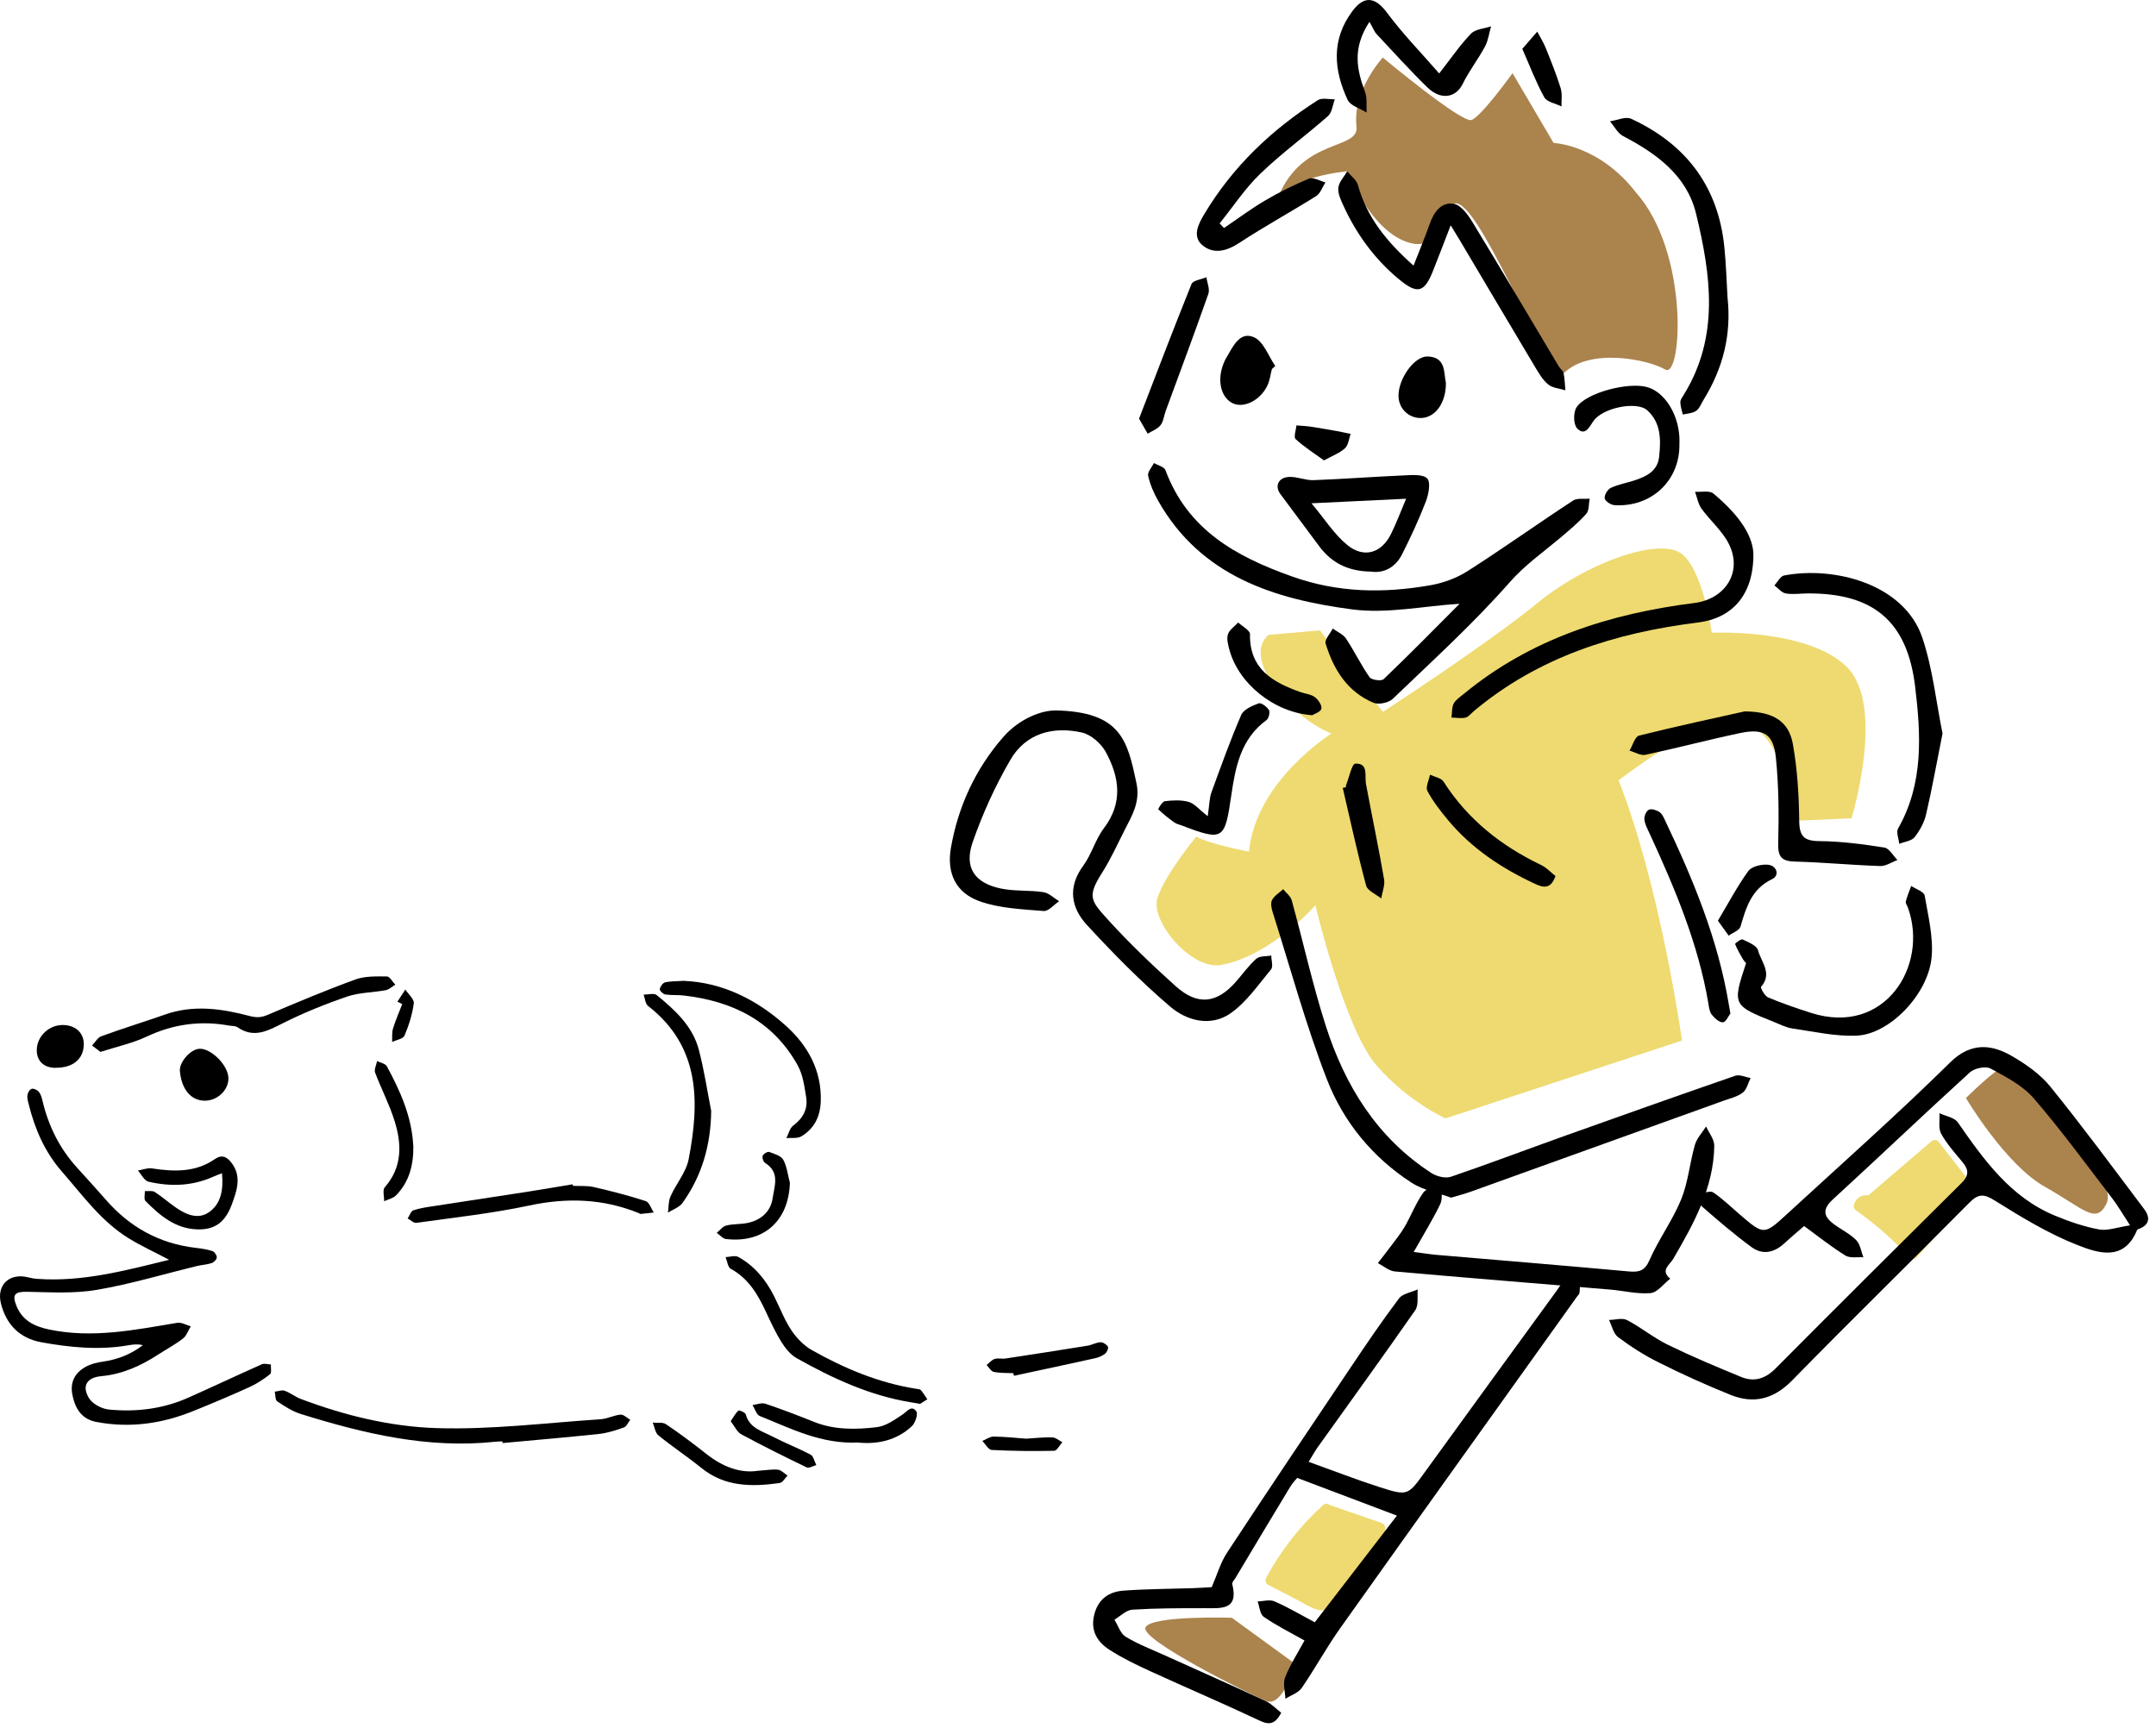<svg width="232" height="186" viewBox="0 0 232 186" fill="none" xmlns="http://www.w3.org/2000/svg">
<path d="M149.077 164.434C149.067 164.184 148.927 163.994 148.697 163.914C146.827 163.264 144.957 162.624 143.087 161.974C142.897 161.814 142.617 161.754 142.377 161.974C139.907 164.214 137.827 166.865 136.247 169.805C136.117 170.045 136.157 170.404 136.427 170.544C137.507 171.104 138.587 171.664 139.667 172.224C140.507 172.664 141.517 173.395 142.507 173.305C143.407 173.225 144.157 172.414 144.777 171.834C145.487 171.154 146.147 170.405 146.727 169.615C147.327 168.805 147.847 167.944 148.287 167.034C148.517 166.564 148.777 166.034 148.727 165.534C148.977 165.244 149.107 164.884 149.077 164.454V164.434Z" fill="#EEDA70"/>
<path d="M211.217 126.235C210.337 125.105 209.467 123.975 208.587 122.845C208.407 122.605 208.027 122.665 207.827 122.835C205.567 124.775 203.307 126.715 201.037 128.655C200.987 128.645 200.947 128.625 200.887 128.625C200.217 128.605 199.657 129.015 199.497 129.665C199.437 129.905 199.527 130.135 199.737 130.275C201.827 131.755 203.747 133.445 205.477 135.335C205.657 135.535 206.047 135.565 206.237 135.345C207.197 134.275 208.147 133.195 209.107 132.125C210.017 131.095 211.007 130.095 211.857 129.015C212.687 127.955 211.907 127.125 211.227 126.245L211.217 126.235Z" fill="#EEDA70"/>
<path d="M132.537 174.105C132.537 174.105 123.787 173.835 123.257 175.165C122.727 176.495 134.337 182.265 136.197 183.055C138.057 183.855 139.377 179.075 139.377 179.075L132.537 174.095V174.105Z" fill="#AB834D"/>
<path d="M215.787 114.725C214.727 114.995 211.547 118.175 211.547 118.175C211.547 118.175 215.787 125.335 220.027 127.715C224.267 130.105 225.507 131.805 226.657 129.575C227.807 127.335 222.417 120.825 220.297 118.975C218.957 117.805 215.787 114.735 215.787 114.735V114.725Z" fill="#AB834D"/>
<path d="M145.967 13.625C146.257 16.185 140.227 14.775 137.567 21.136C137.567 21.136 139.357 19.015 144.957 18.435C144.957 18.435 147.377 24.575 151.267 25.995C155.157 27.405 153.957 23.005 156.437 21.935C158.907 20.875 165.787 39.125 168.257 40.185C171.087 37.355 177.427 38.715 179.197 39.775C180.967 40.835 181.847 27.225 176.017 20.685C172.037 15.555 167.177 15.386 167.177 15.386L162.757 7.875C162.757 7.875 159.397 12.555 158.337 12.915C157.277 13.265 148.797 6.195 148.797 6.195C148.797 6.195 145.527 9.725 145.967 13.616V13.625Z" fill="#AB834D"/>
<path d="M136.517 68.325C133.597 70.715 138.637 77.075 143.277 78.945C143.277 78.945 135.137 84.015 134.397 91.655C134.397 91.655 130.157 90.855 128.727 90.035C128.727 90.035 125.277 94.225 124.537 96.695C123.797 99.165 128.207 104.455 131.437 103.845C136.807 102.835 141.547 97.435 141.547 97.435C141.547 97.435 144.687 110.745 148.147 114.695C151.597 118.635 155.547 120.365 155.547 120.365L180.997 111.985C180.997 111.985 178.667 95.365 174.167 83.975C174.167 83.975 182.297 77.745 185.967 77.485C189.637 77.225 192.097 81.665 192.097 85.355C192.097 89.045 191.437 88.415 191.437 88.415L199.237 88.065C199.237 88.065 202.937 75.985 198.747 71.795C194.557 67.605 184.197 68.095 184.197 68.095C184.197 68.095 183.207 60.945 180.747 59.465C178.277 57.985 170.887 60.455 165.457 64.885C160.037 69.325 148.807 76.615 148.807 76.615L142.037 67.845L136.517 68.325Z" fill="#EEDA70"/>
<path d="M194.137 131.945C193.477 132.525 192.727 133.145 192.017 133.805C190.927 134.815 189.677 135.094 188.487 134.224C186.607 132.844 184.837 131.324 183.077 129.784C182.817 129.564 182.927 128.914 182.867 128.474C183.367 128.414 184.027 128.115 184.347 128.325C185.357 129.005 186.247 129.875 187.177 130.675C189.787 132.925 189.807 132.945 192.277 130.675C198.167 125.255 204.167 119.944 209.857 114.334C212.107 112.114 214.357 112.414 216.477 113.644C217.997 114.524 219.547 115.604 220.637 116.954C224.117 121.254 227.397 125.704 230.727 130.124C231.317 130.904 231.407 131.735 230.267 132.215C230.157 132.265 229.987 132.304 229.957 132.394C228.557 135.814 225.737 134.854 223.547 133.994C220.437 132.774 217.517 130.995 214.667 129.215C213.477 128.465 212.887 128.455 211.907 129.445C205.587 135.835 199.157 142.104 192.877 148.534C190.887 150.574 188.737 151.135 186.207 150.115C183.597 149.065 181.017 147.895 178.497 146.635C176.957 145.875 175.497 144.935 174.117 143.905C173.607 143.525 173.457 142.685 173.137 142.055C173.787 142.055 174.557 141.804 175.067 142.064C176.587 142.854 177.947 143.985 179.487 144.735C182.077 145.995 184.727 147.114 187.397 148.204C188.777 148.764 189.977 148.374 191.067 147.274C197.707 140.594 204.377 133.955 211.067 127.325C211.847 126.555 211.887 125.935 211.217 125.115C210.397 124.125 209.507 123.144 208.887 122.024C208.557 121.434 208.747 120.555 208.697 119.805C209.377 120.125 210.307 120.264 210.677 120.794C213.497 124.854 216.357 128.864 221.137 130.834C222.657 131.464 224.247 132.014 225.867 132.314C226.787 132.484 227.827 132.084 229.207 131.874C228.387 130.614 227.877 129.735 227.257 128.925C224.487 125.315 221.807 121.635 218.837 118.195C217.637 116.815 215.837 115.884 214.187 114.994C213.657 114.714 212.457 114.964 211.967 115.414C207.007 119.934 202.157 124.564 197.207 129.104C196.037 130.184 196.257 130.954 197.357 131.764C198.147 132.344 199.077 132.784 199.747 133.474C200.177 133.914 200.267 134.694 200.517 135.314C199.867 135.264 199.077 135.434 198.577 135.124C197.077 134.194 195.687 133.084 194.117 131.934L194.137 131.945Z" fill="black"/>
<path d="M140.378 176.555C138.728 175.625 137.288 174.915 135.988 174.005C135.578 173.725 135.538 172.924 135.328 172.354C135.938 172.334 136.638 172.115 137.148 172.345C138.598 172.975 139.968 173.785 141.478 174.595C144.448 170.745 147.308 167.025 150.318 163.115C146.588 161.705 143.258 160.445 139.588 159.055C139.548 159.115 139.128 159.534 138.828 160.024C136.848 163.284 134.898 166.564 132.938 169.834C132.808 170.044 132.558 170.295 132.598 170.475C133.318 173.335 131.378 173.075 129.608 173.075C127.028 173.075 124.438 173.075 121.858 173.235C121.188 173.275 120.558 173.934 119.918 174.314C120.318 174.944 120.568 175.815 121.138 176.155C122.498 176.975 124.008 177.545 125.458 178.205C129.038 179.825 132.638 181.415 136.198 183.075C136.828 183.365 137.328 183.914 137.868 184.334C137.238 185.524 136.628 185.695 135.538 185.175C131.648 183.335 127.698 181.655 123.788 179.865C122.288 179.175 120.778 178.455 119.388 177.555C118.078 176.715 117.318 175.504 117.748 173.774C118.178 172.064 119.348 171.295 120.928 171.185C123.378 171.005 125.838 171.005 128.298 170.925C129.078 170.895 129.858 170.844 130.388 170.814C130.998 169.404 131.348 168.144 132.038 167.104C136.428 160.424 140.888 153.785 145.348 147.155C147.028 144.655 148.718 142.155 150.538 139.745C150.938 139.215 151.868 139.084 152.558 138.774C152.488 139.524 152.668 140.455 152.298 140.995C148.858 145.945 145.308 150.825 141.808 155.735C141.528 156.125 141.288 156.555 140.818 157.325C143.468 158.275 145.948 159.245 148.478 160.055C151.518 161.025 151.508 160.954 153.408 158.314C158.098 151.834 162.808 145.365 167.518 138.895C167.808 138.495 168.078 137.985 168.478 137.805C168.918 137.615 169.498 137.755 170.018 137.755C170.008 138.215 170.018 138.675 169.968 139.125C169.948 139.285 169.778 139.434 169.668 139.584C161.188 151.454 152.688 163.305 144.238 175.195C142.758 177.275 141.528 179.545 140.078 181.655C139.708 182.195 138.918 182.445 138.318 182.825C138.288 182.055 138.028 181.184 138.288 180.524C138.818 179.174 139.628 177.924 140.358 176.584L140.378 176.555Z" fill="black"/>
<path d="M156.987 64.985C153.167 65.225 149.247 66.075 145.507 65.585C137.127 64.485 129.227 62.005 124.637 53.915C124.157 53.075 123.757 52.145 123.547 51.205C123.457 50.815 123.947 50.295 124.167 49.835C124.597 50.085 125.277 50.235 125.407 50.595C127.787 56.985 132.917 59.865 138.987 62.025C143.957 63.805 148.847 63.865 153.867 62.995C155.287 62.755 156.757 62.215 157.967 61.435C161.787 58.995 165.477 56.355 169.267 53.875C169.717 53.575 170.457 53.725 171.057 53.665C170.947 54.215 171.017 54.935 170.697 55.295C169.837 56.255 168.837 57.085 167.857 57.915C166.007 59.465 164.077 60.815 162.417 62.705C158.527 67.125 154.137 71.115 149.877 75.205C149.437 75.635 148.347 75.865 147.797 75.635C144.987 74.455 143.497 72.055 142.647 69.265C142.517 68.845 143.137 68.185 143.417 67.645C143.907 68.005 144.537 68.265 144.847 68.735C145.747 70.085 146.447 71.565 147.377 72.885C147.587 73.185 148.647 73.325 148.887 73.095C151.637 70.465 154.307 67.745 156.997 65.045C157.057 64.985 156.997 64.825 156.997 64.985H156.987Z" fill="black"/>
<path d="M113.507 76.455C120.647 76.585 121.317 79.695 122.287 84.265C122.717 86.285 121.837 87.735 121.027 89.315C120.247 90.855 119.537 92.435 118.617 93.885C116.957 96.505 117.357 96.915 119.247 99.005C121.517 101.505 123.977 103.855 126.487 106.115C128.857 108.245 130.917 108.015 132.987 105.665C133.717 104.835 134.367 103.905 135.187 103.185C135.547 102.865 136.247 102.945 136.797 102.835C136.797 103.345 137.027 104.025 136.777 104.325C135.407 105.975 134.137 107.845 132.427 109.045C130.287 110.545 127.707 109.875 125.897 108.315C122.727 105.605 119.787 102.615 116.957 99.545C115.247 97.685 114.867 95.475 116.567 93.165C117.467 91.945 117.867 90.345 118.787 89.135C120.877 86.375 120.457 83.605 118.967 80.895C118.467 79.995 117.387 79.055 116.417 78.835C113.287 78.135 110.367 78.925 108.707 81.805C107.087 84.595 105.727 87.585 104.667 90.635C103.717 93.355 104.867 95.035 107.697 95.625C109.187 95.935 110.767 95.785 112.277 96.015C112.877 96.105 113.407 96.655 113.967 96.995C113.407 97.365 112.827 98.085 112.307 98.045C110.007 97.855 107.607 97.765 105.467 97.015C102.847 96.105 101.847 93.965 102.327 91.235C103.107 86.785 104.957 82.775 107.927 79.355C109.727 77.285 112.137 76.455 113.517 76.465L113.507 76.455Z" fill="black"/>
<path d="M156.147 128.895C154.787 128.395 153.157 128.105 151.877 127.275C147.687 124.555 144.547 120.725 142.777 116.145C140.497 110.255 138.837 104.135 136.927 98.105C136.807 97.715 136.707 97.165 136.887 96.845C137.147 96.385 137.667 96.075 138.077 95.695C138.387 96.085 138.867 96.435 138.997 96.885C140.237 101.385 141.237 105.955 142.657 110.385C144.727 116.855 148.187 122.465 154.047 126.255C154.607 126.615 155.537 126.845 156.127 126.645C160.257 125.235 164.347 123.685 168.457 122.215C174.537 120.045 180.627 117.885 186.727 115.775C187.197 115.615 187.817 115.925 188.377 116.015C188.107 116.555 187.967 117.255 187.537 117.585C186.987 118.025 186.207 118.195 185.517 118.445C176.437 121.715 167.347 124.985 158.257 128.255C157.627 128.485 156.967 128.645 156.147 128.895Z" fill="black"/>
<path d="M152.118 134.735C153.198 134.875 153.848 134.985 154.508 135.045C161.428 135.635 168.358 136.205 175.278 136.835C176.388 136.935 176.998 136.775 177.508 135.595C178.488 133.355 179.988 131.335 180.908 129.075C181.658 127.235 181.828 125.155 182.378 123.225C182.588 122.505 183.168 121.895 183.588 121.235C183.898 121.925 184.478 122.625 184.468 123.315C184.398 127.855 182.257 131.685 180.057 135.475C179.687 136.115 178.618 136.715 179.728 137.615C179.028 138.155 178.358 139.095 177.618 139.165C176.188 139.295 174.708 138.905 173.238 138.785C165.518 138.135 157.798 137.525 150.078 136.835C149.458 136.775 148.868 136.245 148.268 135.935C148.668 135.415 149.088 134.895 149.478 134.365C150.048 133.595 150.668 132.855 151.148 132.035C151.858 130.815 152.358 129.455 153.178 128.325C153.528 127.845 154.458 127.785 155.118 127.545C155.088 128.235 155.258 129.025 154.978 129.595C154.168 131.275 153.178 132.865 152.108 134.765L152.118 134.735Z" fill="black"/>
<path d="M188.678 59.625C188.698 64.195 186.238 66.565 182.718 66.995C173.858 68.095 165.547 70.685 158.557 76.565C158.277 76.805 158.018 77.156 157.688 77.236C157.208 77.335 156.688 77.235 156.188 77.225C156.258 76.725 156.208 76.165 156.418 75.736C156.628 75.326 157.088 75.025 157.468 74.716C164.688 68.746 173.228 66.045 182.328 64.895C185.658 64.475 187.578 61.535 186.008 58.486C185.298 57.105 184.018 56.026 183.088 54.736C182.728 54.225 182.618 53.535 182.398 52.925C183.058 52.975 183.938 52.765 184.358 53.105C186.728 55.075 188.618 57.375 188.678 59.635V59.625Z" fill="black"/>
<path d="M156.097 24.265C155.357 26.185 154.797 27.655 154.217 29.115C153.257 31.535 152.517 31.705 150.477 30.005C147.877 27.835 145.947 25.165 144.547 22.105C144.267 21.495 143.937 20.795 144.017 20.185C144.087 19.575 144.637 19.025 144.967 18.445C145.367 18.935 145.967 19.355 146.117 19.905C147.077 23.355 149.167 25.975 152.107 28.585C152.767 26.895 153.347 25.515 153.847 24.095C154.297 22.815 155.097 21.705 156.437 21.935C157.217 22.065 157.977 23.125 158.467 23.935C161.597 29.075 164.647 34.265 167.737 39.435C167.897 39.695 168.207 39.905 168.257 40.185C168.377 40.775 168.387 41.395 168.447 42.005C167.817 41.805 167.067 41.765 166.597 41.375C165.997 40.885 165.577 40.145 165.167 39.465C162.427 34.875 159.707 30.275 156.977 25.675C156.797 25.365 156.597 25.055 156.107 24.255L156.097 24.265Z" fill="black"/>
<path d="M187.717 76.564C190.867 76.575 192.497 77.665 192.927 80.085C193.407 82.784 193.577 85.575 193.607 88.325C193.627 90.025 194.127 90.514 195.817 90.524C198.137 90.544 200.467 90.855 202.767 91.215C203.297 91.295 203.707 92.085 204.177 92.555C203.557 92.785 202.937 93.225 202.327 93.205C199.267 93.105 196.207 92.805 193.147 92.725C191.687 92.685 191.307 92.205 191.347 90.725C191.427 87.665 191.407 84.585 191.097 81.535C190.837 79.005 189.787 78.365 187.287 78.885C183.857 79.605 180.477 80.505 177.057 81.235C176.547 81.345 175.917 80.945 175.347 80.785C175.687 80.225 175.927 79.275 176.377 79.165C180.427 78.155 184.517 77.284 187.727 76.564H187.717Z" fill="black"/>
<path d="M209.028 78.945C208.408 82.045 207.908 84.865 207.258 87.655C207.058 88.525 206.578 89.395 206.018 90.105C205.688 90.515 204.938 90.585 204.368 90.815C204.318 90.255 204.018 89.565 204.248 89.165C207.008 84.315 206.708 79.085 206.078 73.865C205.228 66.875 201.608 63.835 194.548 63.865C193.748 63.865 192.928 64.005 192.158 63.865C191.718 63.785 191.338 63.305 190.938 63.005C191.278 62.635 191.578 62.015 191.978 61.935C197.358 60.905 204.918 62.825 206.868 68.665C207.978 71.995 208.348 75.575 209.028 78.935V78.945Z" fill="black"/>
<path d="M187.878 103.645C187.778 103.525 187.647 103.395 187.557 103.245C187.247 102.705 186.927 102.165 186.707 101.595C186.687 101.535 187.348 101.024 187.518 101.104C188.138 101.404 189.048 101.764 189.178 102.274C189.498 103.514 190.768 104.775 189.498 106.205C189.418 106.305 189.888 107.185 190.258 107.345C191.788 107.985 193.358 108.524 194.928 109.024C202.828 111.514 207.537 103.935 205.317 97.715C205.237 97.485 205.037 97.224 205.077 97.024C205.217 96.454 205.458 95.905 205.658 95.345C206.158 95.685 207.038 95.965 207.108 96.385C207.488 98.605 208.067 100.895 207.847 103.095C207.447 107.035 203.337 111.285 199.827 111.455C197.537 111.565 195.218 111.025 192.918 110.695C192.198 110.595 191.517 110.235 190.837 109.965C186.437 108.205 186.408 108.135 187.888 103.655L187.878 103.645Z" fill="black"/>
<path d="M147.547 61.515C145.067 61.495 143.287 60.575 141.947 58.775C140.567 56.905 139.167 55.055 137.787 53.185C137.117 52.285 137.577 51.345 138.797 51.325C139.647 51.315 140.497 51.705 141.337 51.675C144.567 51.555 147.797 51.305 151.027 51.165C151.907 51.125 153.107 51.015 153.577 51.495C153.977 51.905 153.727 53.205 153.427 53.985C152.677 55.925 151.797 57.825 150.857 59.685C150.147 61.065 148.927 61.705 147.567 61.525L147.547 61.515ZM151.307 53.675C147.867 53.835 144.787 53.985 141.127 54.165C142.557 55.875 143.567 57.505 144.977 58.655C146.757 60.105 148.637 59.535 149.657 57.515C150.257 56.325 150.717 55.065 151.307 53.675Z" fill="black"/>
<path d="M185.897 32.055C186.327 36.005 185.407 39.635 183.327 43.005C183.067 43.425 182.887 43.955 182.517 44.215C182.137 44.485 181.567 44.495 181.077 44.615C180.987 44.175 180.817 43.725 180.817 43.285C180.817 43.005 181.037 42.725 181.197 42.465C185.057 36.205 184.097 29.555 182.507 22.995C181.517 18.895 178.257 16.525 174.657 14.645C174.067 14.335 173.707 13.595 173.247 13.055C174.017 12.945 174.927 12.505 175.527 12.785C181.397 15.495 184.877 20.035 185.547 26.545C185.737 28.375 185.787 30.225 185.897 32.065V32.055Z" fill="black"/>
<path d="M131.718 24.535C133.168 23.555 134.578 22.495 136.088 21.605C137.618 20.705 139.218 19.895 140.848 19.225C141.308 19.035 142.028 19.475 142.628 19.625C142.298 20.125 142.088 20.815 141.628 21.105C138.878 22.825 136.027 24.385 133.317 26.165C131.967 27.045 130.598 27.365 129.428 26.425C128.248 25.475 128.947 24.115 129.577 23.065C132.627 17.955 136.827 13.955 141.817 10.775C142.267 10.495 143.028 10.705 143.638 10.685C143.398 11.295 143.338 12.105 142.908 12.485C140.518 14.595 137.918 16.475 135.628 18.685C133.978 20.275 132.688 22.245 131.238 24.045C131.398 24.215 131.558 24.375 131.718 24.545V24.535Z" fill="black"/>
<path d="M147.377 2.325C145.467 5.235 146.017 7.535 146.887 9.895C147.137 10.565 147.017 11.365 147.057 12.115C146.357 11.665 145.317 11.385 145.017 10.755C143.507 7.515 143.237 4.245 145.537 1.185C146.827 -0.535 148.007 -0.305 149.257 1.375C150.957 3.665 152.967 5.715 154.867 7.905C156.157 6.255 157.117 4.835 158.287 3.625C158.767 3.125 159.717 3.085 160.447 2.835C160.237 3.565 160.147 4.355 159.797 5.005C159.057 6.385 158.077 7.635 157.387 9.045C156.657 10.525 155.037 10.815 153.597 9.405C151.707 7.565 149.937 5.595 148.137 3.675C147.887 3.415 147.757 3.035 147.367 2.355L147.377 2.325Z" fill="black"/>
<path d="M180.717 47.815C180.767 51.725 177.697 54.615 173.727 54.365C173.337 54.345 172.727 53.935 172.677 53.635C172.617 53.285 172.987 52.666 173.337 52.505C174.157 52.126 175.087 51.965 175.957 51.675C177.227 51.255 178.387 50.655 178.537 49.135C178.727 47.335 178.747 45.515 177.267 44.165C176.137 43.125 172.387 43.885 171.437 45.355C170.957 46.095 170.487 46.935 169.697 46.085C169.307 45.655 169.287 44.405 169.637 43.855C170.637 42.265 175.277 41.066 177.297 41.675C179.127 42.225 180.587 44.525 180.717 47.085C180.727 47.325 180.717 47.575 180.717 47.825V47.815Z" fill="black"/>
<path d="M186.197 109.084C186.007 109.324 185.717 110.004 185.397 110.024C184.997 110.044 184.487 109.564 184.187 109.184C183.947 108.874 183.897 108.385 183.827 107.965C182.737 101.535 180.217 95.594 177.517 89.725C177.287 89.225 176.997 88.714 176.947 88.184C176.907 87.844 177.147 87.284 177.427 87.144C177.697 87.004 178.237 87.185 178.557 87.385C178.837 87.565 179.017 87.954 179.167 88.284C182.187 94.624 184.867 101.085 186.027 108.075C186.067 108.315 186.107 108.555 186.207 109.095L186.197 109.084Z" fill="black"/>
<path d="M129.957 87.855C130.147 86.585 130.137 85.895 130.357 85.285C131.377 82.485 132.387 79.665 133.567 76.935C133.827 76.345 134.747 75.955 135.447 75.695C135.707 75.595 136.327 76.065 136.547 76.415C136.687 76.645 136.527 77.325 136.287 77.495C133.517 79.505 132.937 82.555 132.497 85.585C131.797 90.385 131.647 90.545 127.207 88.855C126.917 88.745 126.597 88.685 126.357 88.505C125.747 88.075 125.167 87.605 124.637 87.095C124.607 87.065 125.067 86.255 125.347 86.225C126.197 86.125 127.117 86.075 127.917 86.305C128.527 86.475 129.017 87.105 129.977 87.855H129.957Z" fill="black"/>
<path d="M122.567 45.065C124.417 40.265 126.267 35.395 128.217 30.565C128.377 30.175 129.267 30.075 129.817 29.835C129.897 30.435 130.207 31.115 130.027 31.625C128.547 35.845 126.977 40.035 125.437 44.225C125.247 44.745 125.197 45.365 124.877 45.765C124.547 46.175 123.967 46.385 123.497 46.675C123.247 46.235 122.997 45.795 122.567 45.055V45.065Z" fill="black"/>
<path d="M167.377 94.285C166.867 95.775 165.997 95.515 165.117 95.095C161.567 93.435 158.357 91.305 155.827 88.275C155.007 87.285 154.197 86.255 153.597 85.125C153.377 84.705 153.767 83.965 153.877 83.375C154.377 83.615 155.087 83.725 155.337 84.125C157.937 88.195 161.547 91.045 165.857 93.105C166.417 93.375 166.877 93.885 167.377 94.275V94.285Z" fill="black"/>
<path d="M136.867 39.704C136.717 40.284 136.647 40.914 136.397 41.454C135.657 43.054 133.917 43.945 132.707 43.425C131.517 42.905 130.997 41.275 131.507 39.575C131.627 39.165 131.797 38.765 132.017 38.405C132.697 37.255 133.427 35.614 134.957 36.304C135.967 36.764 136.487 38.315 137.227 39.385C137.107 39.495 136.987 39.605 136.867 39.715V39.704Z" fill="black"/>
<path d="M144.837 84.705C144.837 84.645 144.817 84.574 144.837 84.524C145.167 83.704 145.467 82.205 145.837 82.185C147.287 82.125 146.827 83.475 146.987 84.365C147.627 87.795 148.347 91.205 148.937 94.635C149.047 95.285 148.737 96.005 148.627 96.695C148.067 96.235 147.157 95.874 147.007 95.314C146.067 91.834 145.307 88.304 144.487 84.794C144.597 84.764 144.717 84.745 144.837 84.715V84.705Z" fill="black"/>
<path d="M141.237 76.975C137.097 76.705 133.237 73.545 132.277 69.875C132.137 69.355 131.977 68.725 132.137 68.255C132.307 67.765 132.847 67.415 133.237 66.995C133.677 67.415 134.507 67.835 134.507 68.245C134.437 72.015 136.967 73.425 139.937 74.485C140.457 74.665 141.067 74.715 141.487 75.025C141.857 75.305 142.277 75.925 142.187 76.275C142.097 76.635 141.417 76.835 141.237 76.955V76.975Z" fill="black"/>
<path d="M155.587 41.195C155.617 43.325 154.477 44.915 152.967 44.985C151.607 45.045 150.497 43.975 150.487 42.605C150.477 40.735 152.207 38.315 153.627 38.365C155.607 38.435 155.347 40.075 155.587 41.195Z" fill="black"/>
<path d="M184.867 99.075C185.937 97.285 186.917 95.424 188.127 93.745C188.487 93.245 189.557 92.994 190.257 93.064C191.197 93.164 191.527 94.204 190.707 94.604C188.467 95.674 187.897 97.644 187.287 99.725C187.167 100.134 186.457 100.375 186.017 100.695C185.727 100.285 185.437 99.884 184.857 99.084L184.867 99.075Z" fill="black"/>
<path d="M163.797 5.274C164.417 4.564 164.917 3.984 165.417 3.404C165.737 4.004 166.107 4.594 166.357 5.224C166.917 6.624 167.487 8.034 167.937 9.484C168.127 10.094 168.007 10.794 168.027 11.454C167.387 11.134 166.457 10.984 166.177 10.474C165.297 8.894 164.657 7.184 163.817 5.274H163.797Z" fill="black"/>
<path d="M142.467 49.545C141.407 48.775 140.337 48.105 139.417 47.255C139.187 47.045 139.457 46.295 139.507 45.785C140.007 45.825 140.517 45.845 141.007 45.915C141.957 46.055 142.907 46.225 143.857 46.395C144.347 46.485 144.837 46.595 145.337 46.695C145.147 47.225 145.097 47.895 144.737 48.235C144.177 48.755 143.407 49.035 142.477 49.545H142.467Z" fill="black"/>
<path d="M18.227 135.575C13.398 136.765 8.838 137.976 4.048 137.636C3.698 137.616 3.348 137.556 3.008 137.466C1.018 136.966 -0.412 138.295 0.108 140.315C0.678 142.545 2.108 144.025 4.438 144.455C7.578 145.025 10.727 145.335 13.908 144.765C14.377 144.685 14.848 144.645 15.378 144.765C14.098 145.755 12.658 146.315 11.058 146.545C10.428 146.635 9.758 146.795 9.208 147.105C8.028 147.775 7.498 148.785 7.808 150.205C8.128 151.675 8.828 152.745 10.388 153.035C13.958 153.715 17.408 153.225 20.758 151.875C22.798 151.055 24.828 150.195 26.837 149.285C27.628 148.925 28.378 148.435 29.058 147.895C29.248 147.745 29.128 147.205 29.148 146.845C28.818 146.835 28.448 146.705 28.178 146.825C25.528 148.005 22.898 149.246 20.248 150.426C17.528 151.636 14.638 151.986 11.698 151.696C10.938 151.616 9.958 151.095 9.578 150.475C8.768 149.145 9.358 148.245 10.908 148.105C13.168 147.895 15.158 146.995 17.027 145.775C17.918 145.195 18.858 144.705 19.688 144.055C20.078 143.755 20.258 143.186 20.527 142.736C20.038 142.606 19.528 142.285 19.068 142.365C14.498 143.125 9.958 144.065 5.288 143.085C3.658 142.745 2.378 142.096 1.748 140.486C1.278 139.286 1.638 139.005 2.918 139.025C5.428 139.075 7.978 139.235 10.428 138.815C14.068 138.195 17.628 137.115 21.227 136.245C21.738 136.125 22.277 136.105 22.777 135.935C23.017 135.855 23.318 135.545 23.328 135.325C23.338 135.095 23.078 134.715 22.858 134.645C22.278 134.455 21.658 134.365 21.048 134.295C17.138 133.835 13.948 132.065 11.378 129.105C10.368 127.945 9.318 126.805 8.288 125.665C6.408 123.595 5.208 121.165 4.568 118.455C4.488 118.115 4.388 117.745 4.168 117.495C4.008 117.295 3.608 117.115 3.398 117.185C3.188 117.245 2.978 117.625 2.948 117.875C2.908 118.215 3.018 118.575 3.108 118.915C3.768 121.555 4.838 124.005 6.658 126.085C8.888 128.635 10.878 131.436 13.828 133.256C15.158 134.076 16.598 134.735 18.227 135.595V135.575Z" fill="black"/>
<path d="M54.067 155.305C57.527 154.985 60.997 154.695 64.457 154.325C65.367 154.225 66.267 153.935 67.137 153.625C67.427 153.525 67.597 153.075 67.817 152.795C67.467 152.605 67.107 152.215 66.777 152.245C66.037 152.315 65.337 152.705 64.597 152.745C58.707 153.135 52.807 153.885 46.937 153.695C41.997 153.535 37.077 152.335 32.387 150.565C31.777 150.335 31.237 149.895 30.627 149.675C30.327 149.565 29.927 149.735 29.567 149.775C29.647 150.135 29.607 150.665 29.827 150.815C30.627 151.345 31.457 151.895 32.367 152.175C39.167 154.295 46.057 155.935 53.277 155.165C53.537 155.135 53.807 155.135 54.067 155.125C54.067 155.175 54.067 155.235 54.077 155.285L54.067 155.305Z" fill="black"/>
<path d="M10.817 113.205C12.527 112.655 14.237 112.285 15.777 111.565C18.637 110.215 21.567 109.815 24.657 110.375C24.957 110.425 25.327 110.395 25.557 110.555C27.317 111.775 28.797 110.945 30.427 110.125C32.667 109.005 35.007 108.055 37.377 107.245C38.677 106.805 40.137 106.825 41.517 106.565C41.877 106.495 42.197 106.175 42.537 105.975C42.237 105.665 41.937 105.085 41.627 105.085C40.497 105.085 39.277 105.035 38.237 105.415C35.057 106.575 31.937 107.886 28.817 109.216C28.137 109.506 27.627 109.545 26.867 109.345C23.867 108.555 20.827 108.105 17.767 109.185C15.487 109.985 13.167 110.695 10.897 111.525C10.497 111.665 10.237 112.185 9.907 112.525C10.197 112.745 10.477 112.956 10.827 113.216L10.817 113.205Z" fill="black"/>
<path d="M98.997 151.095C99.177 150.985 99.487 150.795 99.787 150.595C99.557 150.265 99.357 149.915 99.097 149.615C98.997 149.505 98.777 149.486 98.597 149.466C94.577 148.836 90.877 147.285 87.367 145.305C86.497 144.815 85.717 144.005 85.157 143.165C84.407 142.035 83.917 140.735 83.307 139.515C82.417 137.745 81.197 136.245 79.447 135.275C79.097 135.085 78.537 135.275 78.077 135.295C78.257 135.725 78.317 136.385 78.637 136.555C80.547 137.595 81.547 139.316 82.417 141.176C82.937 142.296 83.457 143.426 84.107 144.466C84.517 145.116 85.067 145.795 85.717 146.165C89.617 148.355 93.647 150.225 98.117 150.935C98.337 150.965 98.547 151.015 98.977 151.085L98.997 151.095Z" fill="black"/>
<path d="M73.628 105.555C72.788 105.615 72.158 105.585 71.568 105.725C71.318 105.785 71.048 106.175 70.998 106.455C70.968 106.615 71.348 106.984 71.578 107.024C72.228 107.124 72.898 107.065 73.548 107.135C78.818 107.735 83.188 109.875 85.848 114.675C86.398 115.675 86.558 116.915 86.748 118.075C86.958 119.355 86.408 120.355 85.348 121.145C84.978 121.425 84.858 122.025 84.618 122.485C85.168 122.435 85.808 122.554 86.238 122.294C87.608 121.464 88.258 120.195 88.318 118.555C88.438 115.195 86.908 112.505 84.578 110.405C81.448 107.585 77.758 105.744 73.628 105.564V105.555Z" fill="black"/>
<path d="M61.637 127.455C60.037 127.715 58.447 127.995 56.837 128.245C53.497 128.765 50.147 129.265 46.797 129.785C46.017 129.905 45.227 130.005 44.487 130.255C44.207 130.345 44.067 130.835 43.867 131.135C44.187 131.305 44.527 131.655 44.807 131.605C48.857 131.035 52.937 130.595 56.927 129.745C60.987 128.875 64.867 128.995 68.707 130.545C68.787 130.575 68.867 130.655 68.947 130.645C69.417 130.605 69.877 130.545 70.347 130.495C70.067 130.065 69.867 129.385 69.487 129.265C67.657 128.675 65.777 128.185 63.897 127.755C63.177 127.585 62.407 127.665 61.657 127.625C61.647 127.565 61.637 127.505 61.627 127.455H61.637Z" fill="black"/>
<path d="M76.528 119.555C76.098 117.355 75.768 115.135 75.198 112.975C74.528 110.425 72.628 108.695 70.668 107.095C70.378 106.855 69.738 107.045 69.258 107.045C69.408 107.455 69.438 108.025 69.728 108.255C75.378 112.645 75.278 118.605 74.108 124.745C73.838 126.155 72.758 127.395 72.148 128.765C71.918 129.285 71.958 129.925 71.878 130.505C72.408 130.165 73.108 129.935 73.448 129.455C75.548 126.515 76.488 123.215 76.528 119.555Z" fill="black"/>
<path d="M23.888 126.285C24.048 127.995 23.808 129.475 22.568 130.405C21.338 131.315 20.028 130.725 18.888 129.935C18.128 129.415 17.438 128.785 16.658 128.285C16.388 128.115 15.948 128.215 15.588 128.185C15.598 128.545 15.468 129.055 15.648 129.245C17.178 130.795 18.838 132.215 21.168 132.305C23.078 132.385 24.228 131.575 24.948 129.615C25.508 128.085 26.068 126.505 24.798 125.005C24.278 124.385 23.758 124.295 23.088 124.765C21.008 126.195 18.698 126.105 16.338 125.745C15.858 125.675 15.338 125.895 14.838 125.975C15.218 126.395 15.528 127.075 15.978 127.175C18.338 127.725 20.698 127.655 22.958 126.635C23.188 126.525 23.438 126.445 23.898 126.265L23.888 126.285Z" fill="black"/>
<path d="M92.388 155.255C94.348 155.445 96.448 155.065 98.128 153.485C98.498 153.135 98.808 152.165 98.597 151.885C98.078 151.185 97.628 151.895 97.118 152.235C96.258 152.805 95.317 153.485 94.347 153.595C92.078 153.865 89.778 153.905 87.568 153.015C85.848 152.325 84.118 151.665 82.368 151.075C81.968 150.935 81.438 151.155 80.978 151.215C81.237 151.625 81.398 152.255 81.758 152.395C85.098 153.725 88.338 155.445 92.388 155.245V155.255Z" fill="black"/>
<path d="M44.468 123.305C44.318 120.195 43.078 117.435 41.628 114.755C41.468 114.465 40.938 114.375 40.578 114.195C40.498 114.615 40.238 115.105 40.368 115.445C41.018 117.175 41.888 118.825 42.438 120.575C43.238 123.095 43.328 125.585 41.398 127.785C41.148 128.075 41.348 128.765 41.338 129.275C41.768 129.075 42.298 128.965 42.608 128.655C44.058 127.185 44.508 125.335 44.478 123.315L44.468 123.305Z" fill="black"/>
<path d="M81.517 158.295C79.657 158.575 77.747 157.856 76.007 156.476C74.597 155.356 73.147 154.276 71.647 153.266C71.297 153.036 70.717 153.155 70.237 153.105C70.437 153.575 70.507 154.196 70.847 154.476C72.347 155.696 73.967 156.766 75.477 157.986C78.007 160.036 80.917 160.025 83.897 159.605C84.217 159.555 84.467 159.086 84.747 158.806C84.407 158.586 84.087 158.226 83.737 158.176C83.137 158.106 82.507 158.225 81.517 158.295Z" fill="black"/>
<path d="M21.427 112.874C20.477 112.944 19.267 114.334 19.357 115.274C19.537 117.314 20.627 118.534 22.177 118.454C23.517 118.384 24.647 117.215 24.577 115.965C24.497 114.575 22.667 112.784 21.427 112.874Z" fill="black"/>
<path d="M84.998 127.305C84.778 126.475 84.688 125.565 84.288 124.825C84.048 124.385 83.318 124.175 82.768 123.975C82.588 123.915 82.148 124.185 82.068 124.395C81.988 124.595 82.148 125.045 82.338 125.165C83.958 126.165 83.328 127.665 83.138 128.975C82.918 130.395 81.908 131.295 80.498 131.605C79.728 131.775 78.908 131.705 78.148 131.895C77.768 131.985 77.468 132.405 77.128 132.685C77.458 132.915 77.768 133.295 78.108 133.345C82.168 133.825 84.858 131.415 84.998 127.315V127.305Z" fill="black"/>
<path d="M109.108 148.065C112.018 147.435 114.938 146.826 117.838 146.176C118.218 146.096 118.608 145.926 118.908 145.696C119.108 145.536 119.308 145.095 119.218 144.935C119.078 144.695 118.698 144.445 118.428 144.455C117.958 144.475 117.508 144.745 117.038 144.825C114.098 145.305 111.158 145.755 108.208 146.205C107.818 146.265 107.388 146.136 107.028 146.256C106.708 146.356 106.448 146.676 106.168 146.906C106.418 147.166 106.638 147.585 106.938 147.645C107.618 147.785 108.338 147.755 109.038 147.785C109.058 147.875 109.088 147.965 109.108 148.065Z" fill="black"/>
<path d="M5.947 114.916C7.827 114.946 8.987 113.996 9.017 112.416C9.037 111.186 8.157 110.345 6.817 110.315C5.297 110.275 3.987 111.496 3.957 112.986C3.937 114.166 4.697 114.906 5.947 114.926V114.916Z" fill="black"/>
<path d="M78.628 152.955C79.068 153.525 79.318 154.125 79.768 154.365C82.088 155.615 84.438 156.785 86.808 157.925C87.058 158.045 87.488 157.765 87.838 157.675C87.638 157.295 87.538 156.715 87.228 156.555C85.868 155.835 84.428 155.285 83.068 154.575C81.978 154.005 80.638 153.695 80.248 152.215C80.198 152.015 79.548 151.735 79.458 151.815C79.138 152.085 78.938 152.505 78.628 152.955Z" fill="black"/>
<path d="M110.418 154.835C109.478 154.765 108.208 154.625 106.928 154.605C106.528 154.605 106.118 154.906 105.708 155.076C106.038 155.416 106.358 156.025 106.708 156.045C108.948 156.165 111.188 156.186 113.428 156.136C113.728 156.136 114.018 155.536 114.318 155.216C113.968 155.036 113.618 154.716 113.258 154.696C112.428 154.656 111.588 154.765 110.408 154.835H110.418Z" fill="black"/>
<path d="M43.287 108.055C42.947 108.935 42.567 109.805 42.287 110.705C42.157 111.145 42.217 111.655 42.197 112.135C42.657 111.915 43.387 111.805 43.527 111.455C43.997 110.355 44.367 109.165 44.527 107.985C44.587 107.535 43.937 106.995 43.617 106.495C43.337 106.925 43.047 107.365 42.767 107.795C42.937 107.885 43.107 107.975 43.277 108.065L43.287 108.055Z" fill="black"/>
</svg>
